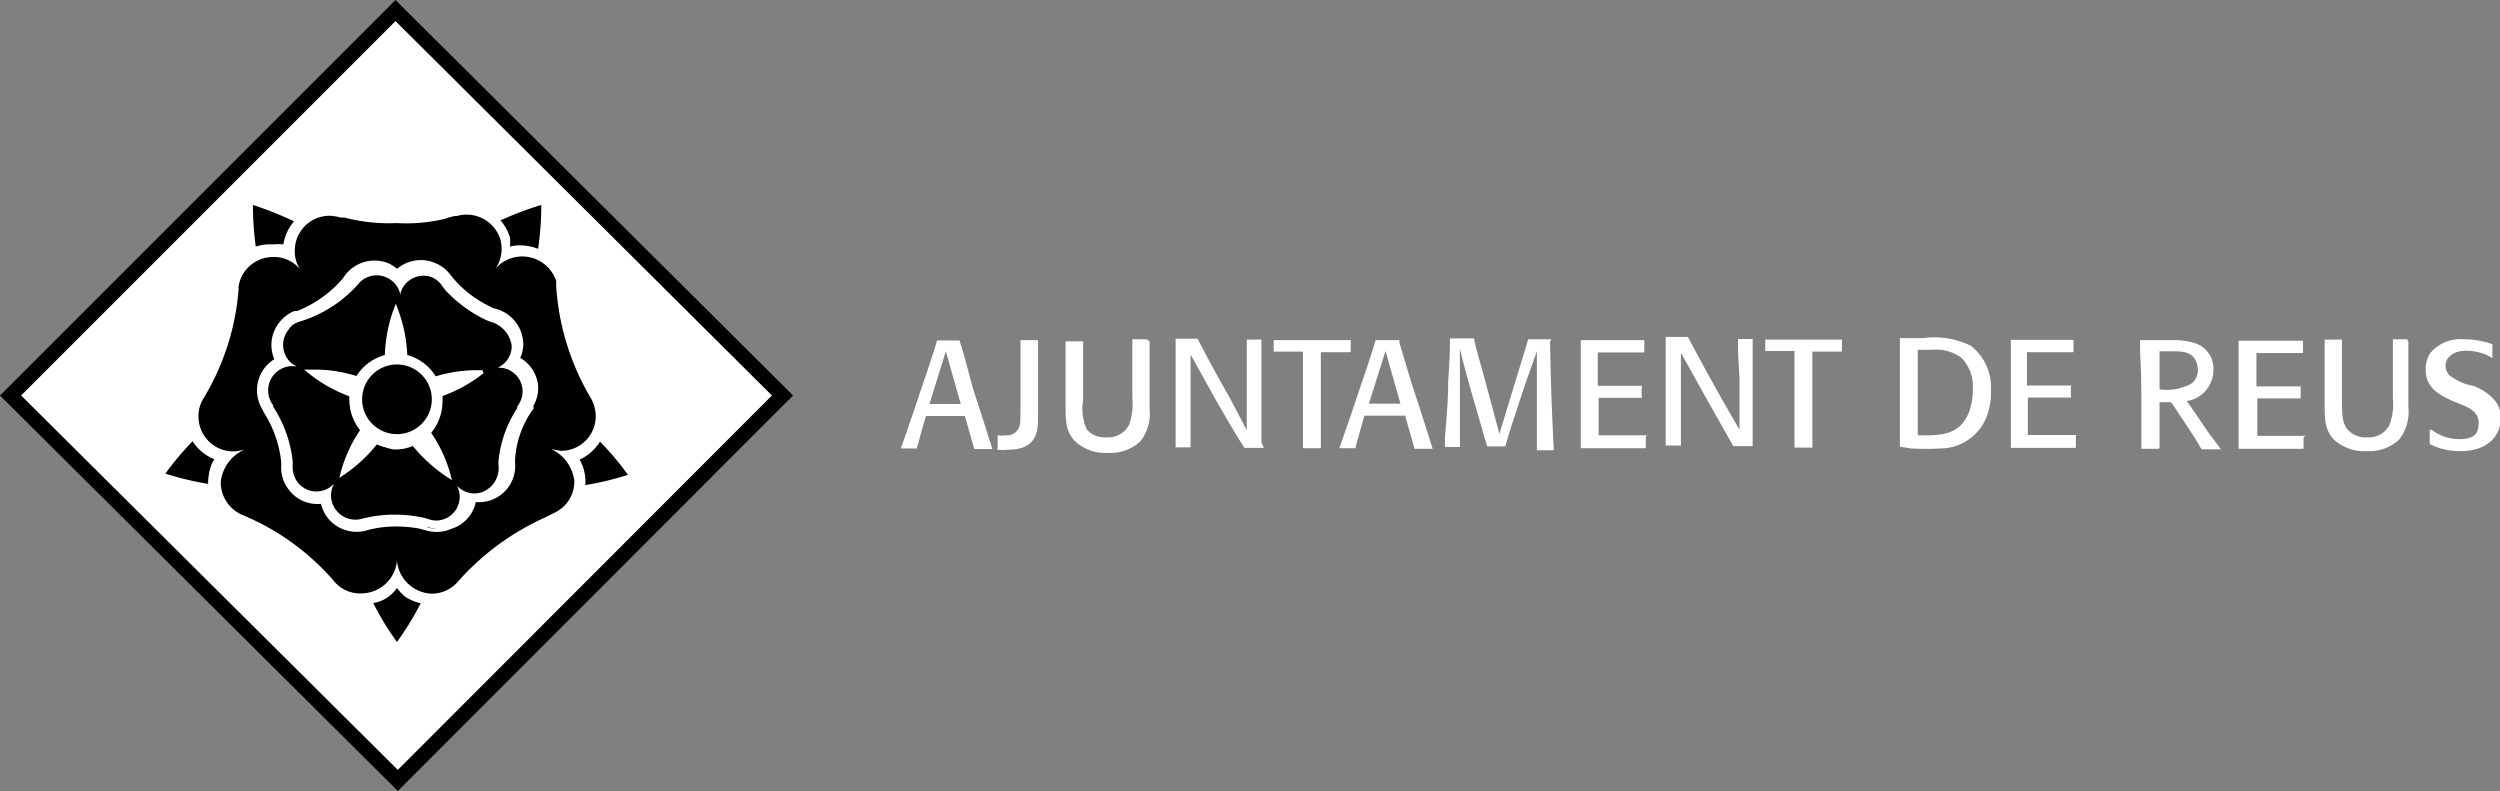 <svg xmlns="http://www.w3.org/2000/svg" viewBox="0 0 85.4 27.02"><rect x="0" y="0" width="85.4" height="27.02" fill="#808080" stroke="none"/><defs><style>.cls-1{fill:#fff;}.cls-2,.cls-3{fill:none;stroke-miterlimit:3.86;}.cls-2{stroke:#000;stroke-width:0.51px;}.cls-3{stroke:#fff;stroke-width:0.11px;}</style></defs><g id="Capa_2" data-name="Capa 2"><g id="Capa_1-2" data-name="Capa 1"><polygon class="cls-1" points="0.36 13.51 13.51 0.36 26.73 13.51 13.59 26.66 0.36 13.51"/><polygon class="cls-2" points="0.36 13.51 13.51 0.36 26.73 13.51 13.59 26.66 0.36 13.51"/><path class="cls-1" d="M84.23,13.12a2,2,0,0,1-.41-.2.47.47,0,0,1-.28-.42c0-.31.28-.52.72-.52a1.73,1.73,0,0,1,.88.25l0,0c0-.19,0-.26,0-.47l0,0a2.8,2.8,0,0,0-1-.17,1.33,1.33,0,0,0-1.12.47,1,1,0,0,0-.16.56c0,.65.5.88.88,1.06l.27.11c.35.14.66.28.66.65S84.54,15,84,15a1.56,1.56,0,0,1-.94-.32l-.06,0c0,.21,0,.31,0,.49l0,0a2.22,2.22,0,0,0,1.06.24c.93,0,1.37-.54,1.37-1.14s-.52-.91-.91-1.08Zm-2-1.53h-.49l0,0c0,.61,0,1.39,0,2a2.06,2.06,0,0,1-.12.94.8.8,0,0,1-.76.41.83.83,0,0,1-.66-.26c-.19-.22-.2-.55-.2-1.08s0-1.48,0-2l0,0h-.59l0,0c0,.69,0,.78,0,1.56v.54c0,.62,0,.94.28,1.28a1.52,1.52,0,0,0,1.17.43,1.48,1.48,0,0,0,1.1-.4,1.55,1.55,0,0,0,.31-1.11V12.66c0-.42,0-.55,0-1Zm-3.46,3.3c-.69,0-.85,0-1.66,0,0-.51,0-.66,0-1.28.73,0,.86,0,1.48,0l0,0c0-.17,0-.22,0-.41l0,0c-.65,0-.85,0-1.51,0,0-.5,0-.65,0-1.14.68,0,.91,0,1.59,0l0,0c0-.19,0-.26,0-.42l0,0H76.47l0,0c0,.61,0,1.12,0,2s0,1.26,0,1.69l0,0h2.22l0,0c0-.18,0-.22,0-.4Zm-5-1.56V12h.35c.4,0,.69,0,.86.27a.79.79,0,0,1,.1.37.59.59,0,0,1-.2.45,1.72,1.72,0,0,1-1.11.21m0,2c0-.45,0-1.27,0-1.56h.39c.13.17.16.23.48.71.17.26.35.52.5.79l.07.11,0,0,.33,0h.33l0,0c-.33-.44-.41-.54-.57-.78s-.51-.75-.6-.87a1.07,1.07,0,0,0,.91-1.05.91.91,0,0,0-.67-.94,2.61,2.61,0,0,0-.84-.09h-1l0,0c0,.53.05.95.05,2.15,0,.52,0,1,0,1.56l0,0h.59Zm-2.84-.44c-.69,0-.86,0-1.66,0,0-.51,0-.66,0-1.28.72,0,.86,0,1.48,0l0,0a2,2,0,0,1,0-.41l0,0c-.65,0-.85,0-1.51,0,0-.5,0-.65,0-1.14.67,0,.9,0,1.59,0l0,0c0-.19,0-.26,0-.42l0,0H68.69l0,0c0,.61,0,1.12,0,2s0,1.26,0,1.69l0,0h2.22l0,0c0-.18,0-.22,0-.4Zm-5.42,0c0-.49,0-.6,0-1.58,0-.8,0-1,0-1.33H66a1.45,1.45,0,0,1,1,.27,1.39,1.39,0,0,1,.39,1.07,2.22,2.22,0,0,1-.13.79c-.32.81-1,.8-1.73.79m-.24.45a9.57,9.57,0,0,0,1,0,1.71,1.71,0,0,0,1.58-1.1,2.34,2.34,0,0,0,.14-.87,1.79,1.79,0,0,0-.69-1.54,2.83,2.83,0,0,0-1.62-.26H64.9l0,0c0,.4,0,.84,0,2.32,0,.55,0,.95,0,1.39l0,0ZM62.92,12c0-.15,0-.21,0-.4l0,0H60.3l0,0c0,.18,0,.21,0,.39l0,0c.47,0,.52,0,1,0,0,.23,0,.51,0,1.06,0,.74,0,1.49,0,2.24l0,0h.61l0,0c0-.32,0-.85,0-2.19,0-.47,0-.56,0-1.09h1Zm-3.05,3.09c0-.51,0-1,0-1.51,0-.66,0-1.33,0-2l0,0h-.5l0,0c0,.37,0,.49.05,1.33l0,1.77-.67-1.17c-.35-.62-.72-1.3-1.09-2l0,0H56.9l0,0c0,.72,0,1.45,0,2.18q0,.77,0,1.53l0,0h.52l0,0,0-.67c0-.23,0-.45,0-.67l0-1.83.84,1.51.95,1.68,0,0h.66l0,0Zm-3.6-.22c-.69,0-.86,0-1.66,0,0-.51,0-.66,0-1.28.72,0,.86,0,1.48,0l0,0a2,2,0,0,1,0-.41l0,0c-.65,0-.85,0-1.51,0,0-.5,0-.65,0-1.14.67,0,.9,0,1.59,0l0,0c0-.19,0-.26,0-.42l0,0H54l0,0c0,.61,0,1.12,0,2s0,1.26,0,1.69l0,0h2.22l0,0c0-.18,0-.22,0-.4ZM53,11.59h-.8l0,0c-.08.29-.09.32-.3,1l-.68,2.23-.58-2.16c-.1-.36-.2-.67-.29-1.1l0,0h-.82l0,0c0,.47,0,.53-.06,1.48,0,.63-.06,1.27-.11,1.9,0,.11,0,.22,0,.33l0,0h.51l0,0c0-.42,0-.55,0-1.18l0-1c0-.53,0-.65,0-1.18.08.34.1.42.31,1.19l.21.74c.06.18.29,1,.33,1.14a2.13,2.13,0,0,1,.08.27l0,0h.62l0,0c.12-.41.18-.62.38-1.21l.25-.77L52.5,12v2c0,.59,0,.77,0,1.38l0,0h.58l0,0c-.07-1.24-.11-2.47-.13-3.71Zm-5.67.4.51,1.8H46.76Zm.47-.37,0,0c-.34,0-.39,0-.76,0l-.05,0c-.15.51-.27.86-.59,1.8-.19.58-.39,1.15-.59,1.73l-.06.16,0,0h.55l0,0c.13-.48.16-.6.31-1.11H48l.32,1.13,0,0,.62,0,0,0c-.16-.51-.42-1.33-.59-1.84s-.36-1.17-.54-1.76Zm-1.66.4c0-.15,0-.21,0-.4l0,0H43.51l0,0c0,.18,0,.21,0,.39l0,0c.47,0,.53,0,1,0,0,.23,0,.51,0,1.06,0,.74,0,1.49,0,2.24l0,0h.61l0,0c0-.32,0-.85,0-2.19,0-.47,0-.56,0-1.09h1Zm-3.05,3.09c0-.51,0-1,0-1.51,0-.66,0-1.33,0-2l0,0h-.5l0,0c0,.37,0,.49,0,1.33l0,1.77L42,13.57c-.36-.62-.73-1.3-1.09-2l-.06,0h-.69l0,0c0,.72,0,1.45,0,2.18q0,.77,0,1.53l0,0h.51l0,0,0-.67c0-.23,0-.45,0-.67l0-1.83.84,1.51c.32.56.64,1.12,1,1.68l0,0h.66l0,0Zm-3.92-3.52h-.49l0,0c0,.61,0,1.39,0,2a2.06,2.06,0,0,1-.12.94.81.81,0,0,1-.76.41.84.84,0,0,1-.67-.26A1.72,1.72,0,0,1,37,13.66c0-.52,0-1.48,0-2l0,0h-.6l0,0c0,.69,0,.78,0,1.56v.54c0,.62,0,.94.29,1.28a1.52,1.52,0,0,0,1.17.43,1.48,1.48,0,0,0,1.1-.4,1.55,1.55,0,0,0,.31-1.11V12.66c0-.42,0-.55,0-1Zm-5.11,3.77a1.75,1.75,0,0,0,.4,0c1,0,1-.7,1-1.14,0-.21,0-.4,0-.48V13.3c0-.49,0-.55,0-1.68l0,0h-.6l0,0c0,.68,0,1.36,0,2,0,.83,0,.89-.06,1a.43.43,0,0,1-.43.25,1.06,1.06,0,0,1-.29,0l0,0v.41ZM32.31,12l.51,1.8H31.75Zm.47-.37,0,0c-.34,0-.39,0-.77,0l0,0c-.15.51-.27.86-.59,1.8-.19.58-.39,1.15-.59,1.73l-.06.16,0,0h.55l0,0c.13-.48.16-.6.31-1.11h1.33l.32,1.13,0,0,.62,0,0,0c-.16-.51-.42-1.33-.59-1.84S33,12.3,32.8,11.71Z"/><path d="M7.42,15.63A1,1,0,0,1,7,15.41,1.48,1.48,0,0,1,6.65,15a9.64,9.64,0,0,0-1,1.18,10.46,10.46,0,0,0,1.52.36,1.22,1.22,0,0,1,0-.48.91.91,0,0,1,.23-.46"/><path d="M19.67,15.64a1,1,0,0,0,.46-.22,2,2,0,0,0,.32-.38,9.58,9.58,0,0,1,1,1.18,10,10,0,0,1-1.51.36,1.22,1.22,0,0,0,0-.48.93.93,0,0,0-.24-.46"/><path d="M17.39,8.47a1,1,0,0,0-.06-.5,1.66,1.66,0,0,0-.28-.42A11.48,11.48,0,0,1,18.49,7a10.31,10.31,0,0,1-.12,1.58,1.91,1.91,0,0,0-.48-.13.93.93,0,0,0-.5.07"/><path d="M13.57,20.06a.93.93,0,0,0,.34.37,2.16,2.16,0,0,0,.46.18,10.18,10.18,0,0,1-.81,1.32,9.65,9.65,0,0,1-.81-1.33,1.12,1.12,0,0,0,.45-.17,1.09,1.09,0,0,0,.37-.37"/><path d="M9.74,8.47A1,1,0,0,1,9.8,8a1.66,1.66,0,0,1,.28-.42A11.48,11.48,0,0,0,8.64,7a10.31,10.31,0,0,0,.12,1.58,1.91,1.91,0,0,1,.48-.13.93.93,0,0,1,.5.07"/><path class="cls-1" d="M15.08,7.11l.22-.06.12,0a1.6,1.6,0,0,1,2,1.06,1.55,1.55,0,0,1,0,.31A1.62,1.62,0,0,1,19.31,9.5a1.59,1.59,0,0,1,.06.3l0,.14a8.09,8.09,0,0,0,1.13,3.47l.05.1a1.65,1.65,0,0,1,.18.74,1.59,1.59,0,0,1-.93,1.45,1.55,1.55,0,0,1,.2.77,1.59,1.59,0,0,1-.9,1.43l-.08,0a7.93,7.93,0,0,0-3.1,2.26l-.06,0a1.61,1.61,0,0,1-1.14.48,1.52,1.52,0,0,1-1.17-.56,1.63,1.63,0,0,1-1.21.54,1.57,1.57,0,0,1-1.19-.54l0,0A8.27,8.27,0,0,0,8,17.92a1.6,1.6,0,0,1-.89-1.43,1.58,1.58,0,0,1,.22-.8,1.57,1.57,0,0,1-1-1.45,1.6,1.6,0,0,1,.32-1l0-.08a8.06,8.06,0,0,0,1-3.41V9.72A1.59,1.59,0,0,1,9.34,8.35a1.27,1.27,0,0,1,.34,0A1.6,1.6,0,0,1,11.27,7a2,2,0,0,1,.51.09l.14,0a6.44,6.44,0,0,0,1.65.16,5.3,5.3,0,0,0,1.51-.13"/><path d="M15.22,7.47a5.64,5.64,0,0,1-1.66.15,6,6,0,0,1-1.8-.19l-.13,0a1.68,1.68,0,0,0-.37-.06,1.19,1.19,0,0,0-1.19,1.19,1.08,1.08,0,0,0,.19.65,1.15,1.15,0,0,0-.93-.43,1.19,1.19,0,0,0-1.18,1v.11a8.42,8.42,0,0,1-1.2,3.72v0a1.14,1.14,0,0,0-.17.61A1.19,1.19,0,0,0,8,15.42a2,2,0,0,0,.35-.06,1.36,1.36,0,0,0-.81,1.12,1.21,1.21,0,0,0,.74,1.11h0a8.37,8.37,0,0,1,3.18,2.32l0,0a1.15,1.15,0,0,0,.9.36,1.23,1.23,0,0,0,1.2-1.11,1.24,1.24,0,0,0,1.18,1.12,1.19,1.19,0,0,0,.91-.42,8.79,8.79,0,0,1,2.94-2.17l.32-.16a1.18,1.18,0,0,0,.71-1.09,1.39,1.39,0,0,0-.79-1.1,3.43,3.43,0,0,0,.34.06,1.18,1.18,0,0,0,1.18-1.19,1.25,1.25,0,0,0-.18-.63l0,0A8.57,8.57,0,0,1,19,9.79V9.67l0-.07a1.22,1.22,0,0,0-2.07-.43,1.19,1.19,0,0,0,.16-1,1.21,1.21,0,0,0-1.49-.79l-.08,0-.23.06"/><path class="cls-1" d="M14.55,18.06,14.32,18a4.67,4.67,0,0,0-.76-.07,3.85,3.85,0,0,0-1,.12h0a1.2,1.2,0,0,1-1.35-.43,1.16,1.16,0,0,1-.2-.47,1.17,1.17,0,0,1-1.12-.48,1.19,1.19,0,0,1-.23-.76v-.15a4,4,0,0,0-.6-1.7L9,13.94a1.2,1.2,0,0,1,.06-1.31,1.35,1.35,0,0,1,.38-.34,1.18,1.18,0,0,1,.12-1.21,1.25,1.25,0,0,1,.5-.4l.1,0a4.06,4.06,0,0,0,1.6-1.14l0,0A1.21,1.21,0,0,1,13.12,9a1,1,0,0,1,.44.26A1.2,1.2,0,0,1,14.75,9a1.22,1.22,0,0,1,.57.39,3.78,3.78,0,0,0,1.4,1.13l.1.06a1.21,1.21,0,0,1,1,1.16,1.1,1.1,0,0,1-.12.51,1.17,1.17,0,0,1,.63,1,1.16,1.16,0,0,1-.16.59l0,.1a3.32,3.32,0,0,0-.63,1.76v.11a1.18,1.18,0,0,1-.81,1.23,1.16,1.16,0,0,1-.52.05,1.17,1.17,0,0,1-.8.92,1.22,1.22,0,0,1-.78,0"/><path class="cls-3" d="M14.55,18.06,14.32,18a4.67,4.67,0,0,0-.76-.07,3.85,3.85,0,0,0-1,.12h0a1.2,1.2,0,0,1-1.35-.43,1.16,1.16,0,0,1-.2-.47,1.17,1.17,0,0,1-1.12-.48,1.19,1.19,0,0,1-.23-.76v-.15a4,4,0,0,0-.6-1.7L9,13.94a1.2,1.2,0,0,1,.06-1.31,1.35,1.35,0,0,1,.38-.34,1.18,1.18,0,0,1,.12-1.21,1.25,1.25,0,0,1,.5-.4l.1,0a4.06,4.06,0,0,0,1.6-1.14l0,0A1.21,1.21,0,0,1,13.12,9a1,1,0,0,1,.44.26A1.2,1.2,0,0,1,14.75,9a1.22,1.22,0,0,1,.57.39,3.78,3.78,0,0,0,1.4,1.13l.1.06a1.21,1.21,0,0,1,1,1.16,1.1,1.1,0,0,1-.12.51,1.17,1.17,0,0,1,.63,1,1.16,1.16,0,0,1-.16.59l0,.1a3.32,3.32,0,0,0-.63,1.76v.11a1.18,1.18,0,0,1-.81,1.23,1.16,1.16,0,0,1-.52.05,1.17,1.17,0,0,1-.8.92A1.22,1.22,0,0,1,14.55,18.06Z"/><path d="M10,12.44l.14.08a.83.83,0,0,0-.81,1.32l0,.05A4.2,4.2,0,0,1,10,15.78v.09a.89.89,0,0,0,.15.58.81.81,0,0,0,1.14.18l.12-.1a.81.81,0,0,0,.06.88.83.83,0,0,0,.86.32h0a4.45,4.45,0,0,1,1.16-.15,4.62,4.62,0,0,1,1,.11l.17.05a.75.75,0,0,0,.49,0,.81.81,0,0,0,.52-1,.94.94,0,0,0-.06-.15.8.8,0,0,0,.86.22.88.88,0,0,0,.56-.91.91.91,0,0,1,0-.17,4,4,0,0,1,.64-1.79l0-.06a.81.81,0,0,0-.64-1.32H17a.81.81,0,0,0,.48-.75,1,1,0,0,0-.72-.82,1.08,1.08,0,0,1-.18-.07,4.57,4.57,0,0,1-1.36-1l-.1-.13a.78.78,0,0,0-.43-.34.82.82,0,0,0-1,.53.47.47,0,0,0,0,.17.82.82,0,0,0-.56-.7.8.8,0,0,0-.87.23l0,0A4.37,4.37,0,0,1,10.19,11l-.11.05a.56.56,0,0,0-.22.21A.82.82,0,0,0,10,12.44"/><path class="cls-1" d="M12.88,15.08a4.91,4.91,0,0,1-1.2,1.12,4.72,4.72,0,0,1,.69-1.51,1.58,1.58,0,0,1-.38-1,1.21,1.21,0,0,1,0-.19,4.94,4.94,0,0,1-1.45-.82l.19,0a4.71,4.71,0,0,1,1.47.23,1.62,1.62,0,0,1,1-.74,5,5,0,0,1,.32-1.64,5,5,0,0,1,.34,1.64,1.62,1.62,0,0,1,1,.75,4.89,4.89,0,0,1,1.45-.22h.18a4.88,4.88,0,0,1-1.43.79,1.7,1.7,0,0,1,0,.22,1.61,1.61,0,0,1-.4,1.07,4.67,4.67,0,0,1,.69,1.5,5.21,5.21,0,0,1-1.23-1.11,1.57,1.57,0,0,1-.65.13,1.46,1.46,0,0,1-.69-.16"/><path class="cls-3" d="M12.88,15.08a4.91,4.91,0,0,1-1.2,1.12,4.72,4.72,0,0,1,.69-1.51,1.58,1.58,0,0,1-.38-1,1.21,1.21,0,0,1,0-.19,4.94,4.94,0,0,1-1.45-.82l.19,0a4.71,4.71,0,0,1,1.47.23,1.62,1.62,0,0,1,1-.74,5,5,0,0,1,.32-1.64,5,5,0,0,1,.34,1.64,1.62,1.62,0,0,1,1,.75,4.89,4.89,0,0,1,1.45-.22h.18a4.88,4.88,0,0,1-1.43.79,1.7,1.7,0,0,1,0,.22,1.61,1.61,0,0,1-.4,1.07,4.67,4.67,0,0,1,.69,1.5,5.21,5.21,0,0,1-1.23-1.11,1.57,1.57,0,0,1-.65.13A1.46,1.46,0,0,1,12.88,15.08Z"/><path d="M14.75,13.64a1.19,1.19,0,1,0-1.19,1.19,1.19,1.19,0,0,0,1.19-1.19"/></g></g></svg>